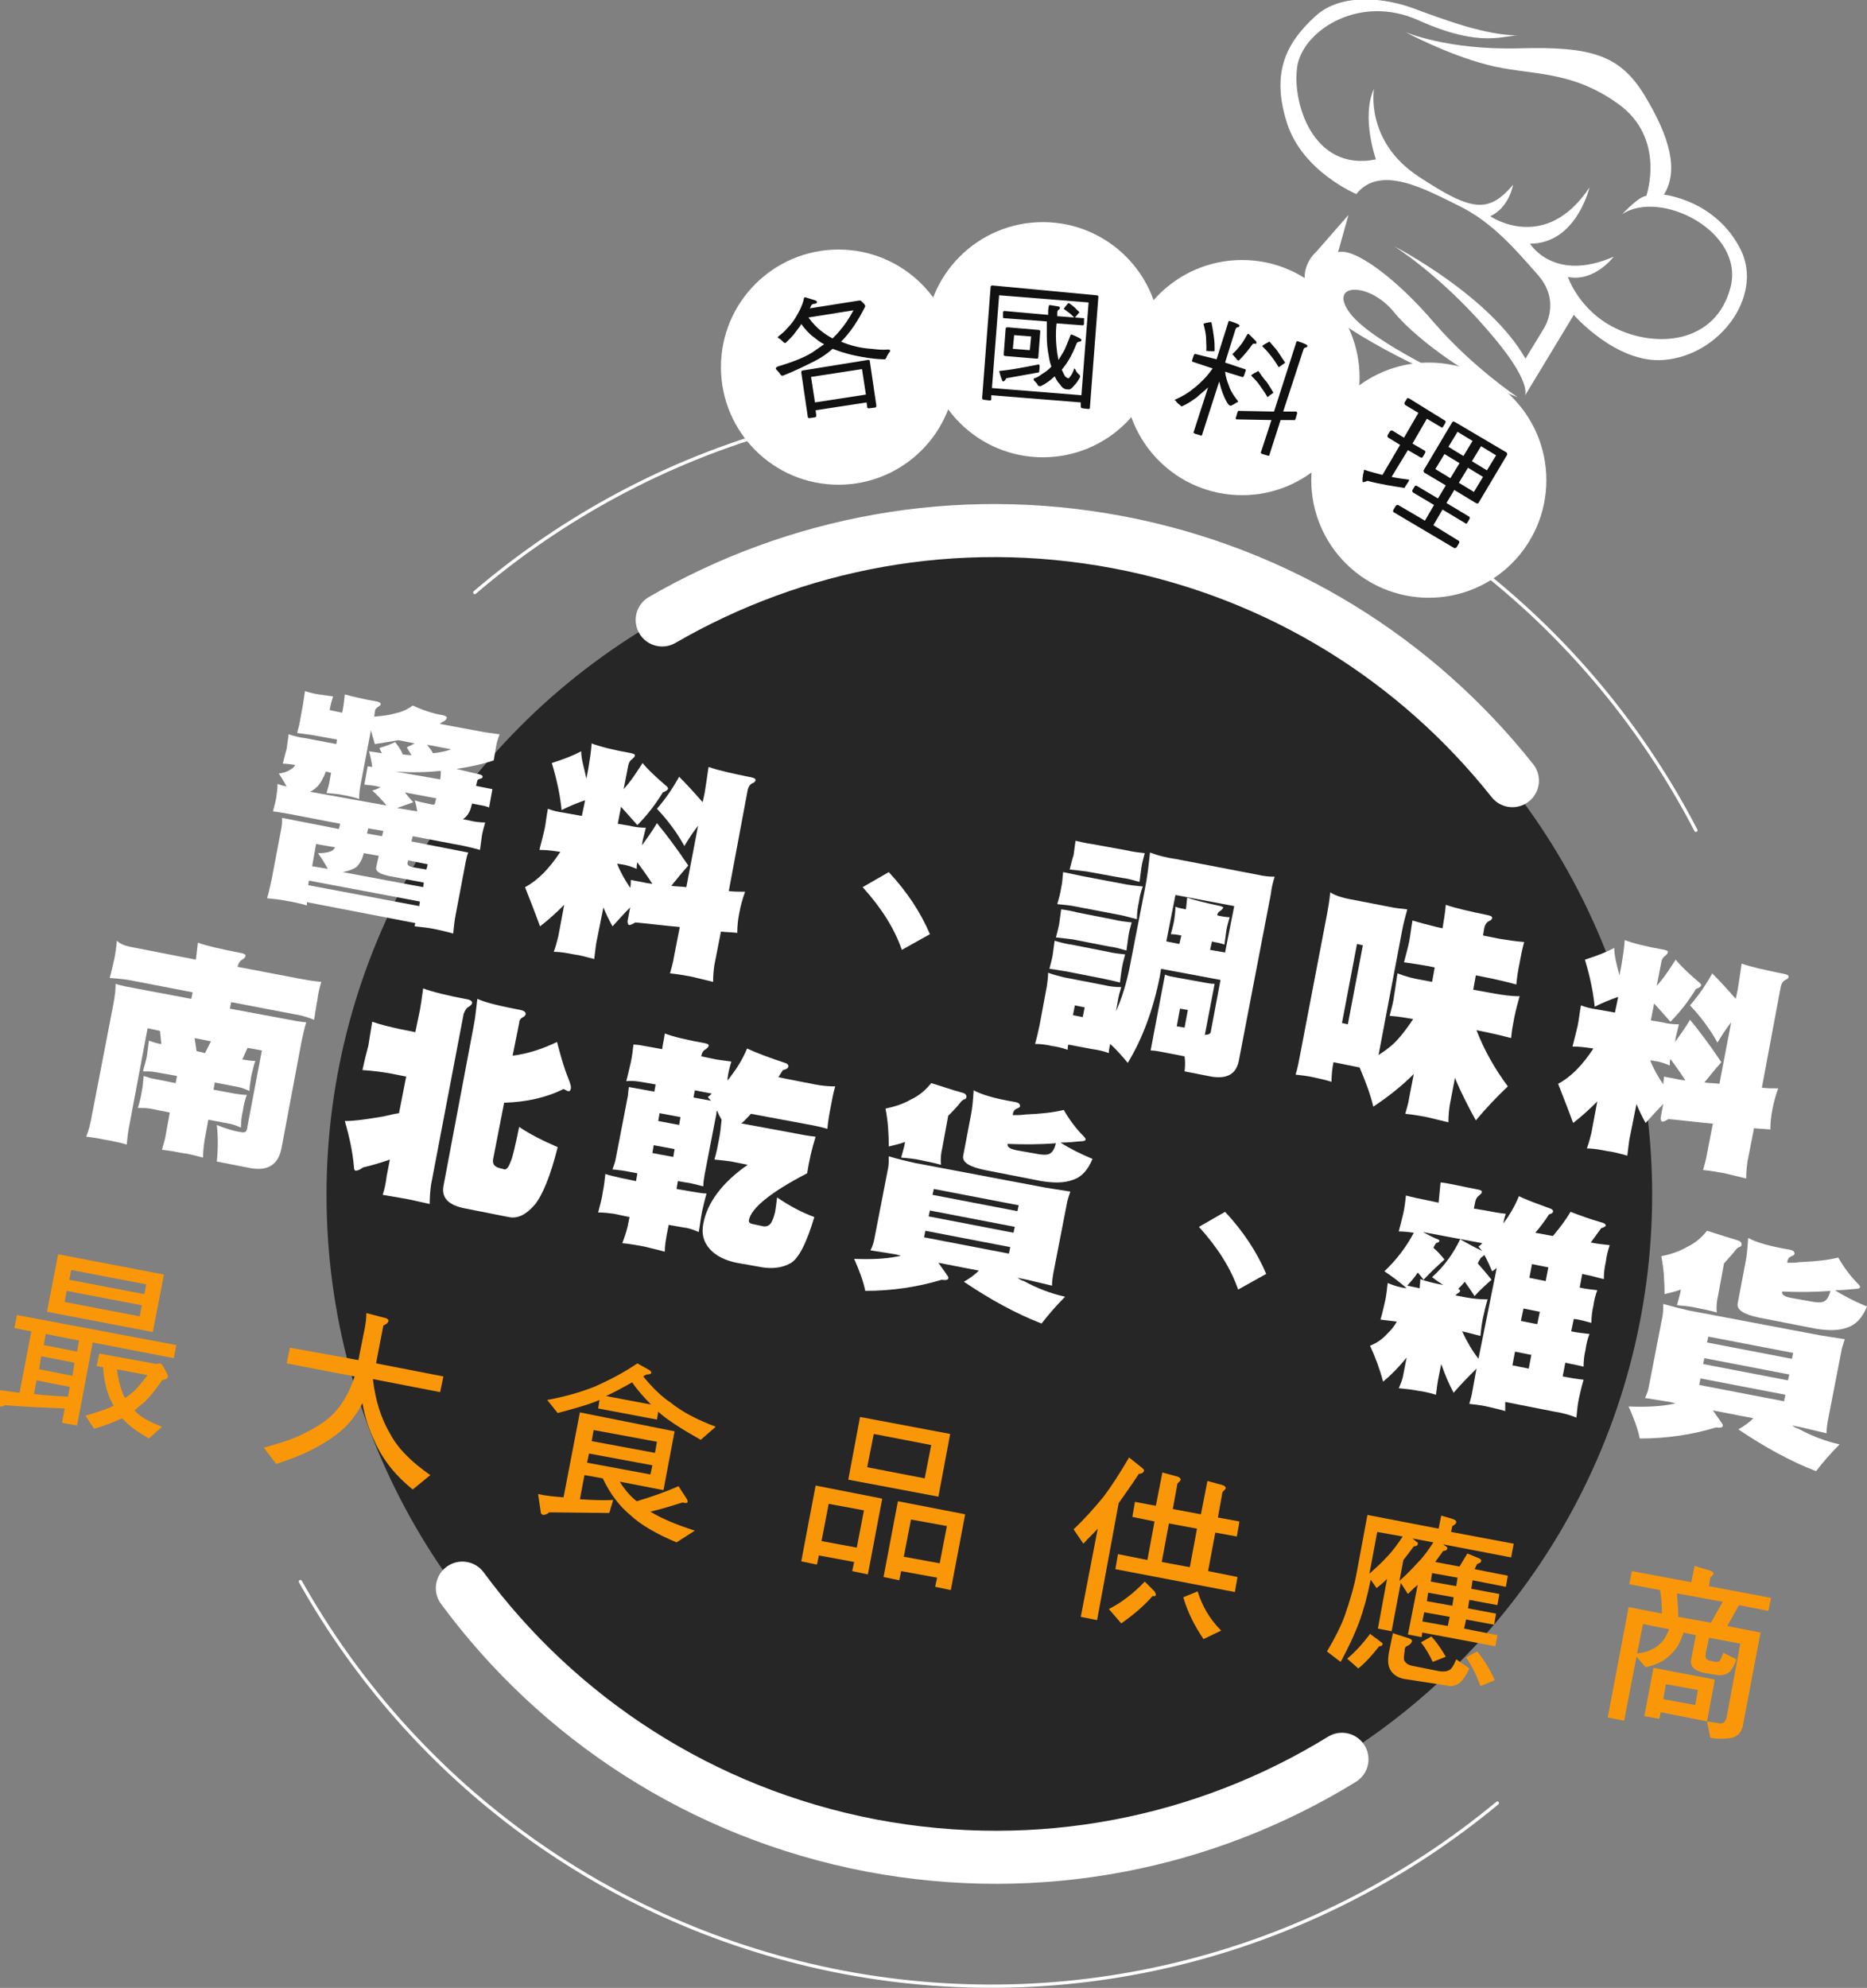 <?xml version="1.0" encoding="utf-8"?>
<!-- Generator: Adobe Illustrator 22.1.0, SVG Export Plug-In . SVG Version: 6.00 Build 0)  -->
<svg version="1.1" id="圖層_1" xmlns="http://www.w3.org/2000/svg" xmlns:xlink="http://www.w3.org/1999/xlink" x="0px" y="0px"
	 viewBox="0 0 285.9 304.3" style="enable-background:new 0 0 285.9 304.3;" xml:space="preserve">
<rect x="0" y="0" width="285.9" height="304.3" fill="#808080" stroke="none"/>
<style type="text/css">
	.st0{opacity:0.7;}
	.st1{fill:none;stroke:#FFFFFF;stroke-width:0.5;stroke-linecap:round;stroke-linejoin:round;stroke-miterlimit:10;}
	.st2{fill:none;stroke:#FFFFFF;stroke-width:8.12;stroke-linecap:round;stroke-miterlimit:10;}
	.st3{fill:#FFFFFF;}
	.st4{fill:#FA9708;}
	.st5{fill:#111111;}
</style>
<g>
	<g class="st0">
		<circle cx="151.5" cy="182.9" r="101.5"/>
	</g>
	<path class="st1" d="M229.3,276c-26.9,22.3-63.2,32.9-100.2,25.9c-36.6-7-66.2-29.7-83.1-59.8"/>
	<path class="st1" d="M72.7,90.7c27.1-23.2,64.1-34.4,101.8-27.2c38.1,7.3,68.6,31.6,85.2,63.6"/>
	<path class="st2" d="M101.4,94.9c20.4-11.8,44.9-16.6,69.8-11.9c24.8,4.7,45.8,18.1,60.4,36.5"/>
	<path class="st2" d="M205.5,269.3c-20.8,12.8-46.2,18.1-72.1,13.2c-26.1-5-48-19.6-62.6-39.4"/>
	<g>
		<path class="st3" d="M20.8,145.1l9.2,1.8c0.1-0.8,0.2-1.7,0.3-2.6c1.4,0.5,3.6,1,6.7,1.6c0.4,0.1,0.6,0.2,0.6,0.4
			s-0.2,0.4-0.5,0.6c-0.4,0.2-0.6,0.6-0.7,1v0.1l9.4,1.8c1.1,0.2,2.2,0.4,3.4,0.5c-0.3,1-0.5,1.9-0.6,2.8c-0.2,0.9-0.3,1.9-0.5,3
			c-1-0.4-2-0.7-3.3-0.9l-9.4-1.8l-0.2,1l8.6,1.6c1,0.2,2.1,0.4,3.1,0.5c-0.3,0.9-0.5,1.9-0.7,2.8l-3.1,16.5c-0.5,2.5-2.1,3.5-4.8,3
			l-5.1-1c0.2-2,0.2-3.8,0-5.6c1.2,0.5,2.4,0.9,3.7,1.1c0.5,0.1,0.8,0,0.9-0.4l2.3-12.1l-2.2-0.4l-0.8,1.8h0.2
			c0.6,0.1,1.1,0.2,1.8,0.2c-0.3,0.8-0.4,1.5-0.6,2.2c-0.1,0.8-0.3,1.6-0.3,2.4c-0.5-0.2-1.1-0.5-1.7-0.6l-3.6-0.7l-0.2,1.1l3.2,0.6
			c0.6,0.1,1.3,0.2,1.9,0.2c-0.3,0.8-0.5,1.6-0.6,2.4c-0.2,0.8-0.3,1.7-0.3,2.6c-0.5-0.2-1.2-0.5-1.8-0.6l-3.2-0.6l-0.6,3.3
			c-0.1,0.7-0.2,1.5-0.2,2.5c-1.2-0.3-2.2-0.6-3.2-0.7c-1-0.2-2.1-0.4-3.1-0.5c0.2-0.8,0.5-1.6,0.6-2.4l0.6-3.3l-3-0.6
			c-0.6-0.1-1.2-0.1-1.9-0.1c0.3-0.9,0.5-1.8,0.6-2.5c0.2-0.8,0.2-1.6,0.3-2.4c0.6,0.2,1.2,0.4,1.9,0.5l3,0.6l0.2-1.1l-3.4-0.6
			c-0.5-0.1-1.1-0.1-1.8-0.1c0.2-0.9,0.5-1.7,0.6-2.4c0.1-0.8,0.2-1.5,0.3-2.3c0.6,0.2,1.2,0.4,1.7,0.5h0.2l-0.2-2l-1.9-0.4
			l-2.8,14.9c-0.2,1-0.3,1.9-0.4,2.9c-1-0.3-2-0.5-3.1-0.7c-1-0.2-2.1-0.4-3.1-0.5c0.4-1,0.6-1.9,0.8-2.9l3.4-17.6
			c0.2-1.1,0.3-2,0.3-2.9c0.9,0.3,2,0.5,3.1,0.7l8.5,1.6l0.2-1l-9.3-1.8c-1-0.2-2.1-0.3-3.4-0.4c0.3-1.1,0.5-2.1,0.7-2.9
			c0.2-0.9,0.3-1.9,0.4-2.8C18.6,144.7,19.7,144.9,20.8,145.1z M31.4,161.2l0.9-1.8l-2.5-0.5l0.3,2L31.4,161.2z"/>
		<path class="st3" d="M71.7,153c0.4,0.1,0.6,0.3,0.6,0.5s-0.2,0.4-0.5,0.6c-0.4,0.2-0.6,0.6-0.8,1.1l-5,26.2
			c-0.1,0.8-0.2,1.7-0.2,2.9c-1.4-0.3-2.6-0.6-3.7-0.8c-1.2-0.2-2.3-0.4-3.5-0.6c0.3-0.9,0.5-1.9,0.6-2.8l0.5-2.6
			c-1.4,0.5-2.8,0.9-4.1,1.2c-0.4,0.3-0.8,0.5-1.1,0.5c-0.2,0-0.3-0.2-0.3-0.6c-0.2-2.3-0.7-4.6-1.4-7c1.6,0,3.5-0.3,5.9-0.7
			c0.9-0.2,1.7-0.4,2.4-0.5l1.1-5.6l-2.5-0.5c-1.2-0.2-2.6-0.4-4.2-0.5c0.3-1.4,0.6-2.6,0.9-3.7c0.2-1.2,0.4-2.4,0.6-3.7
			c1.4,0.5,2.8,0.8,4.1,1.1l2.5,0.5l0.5-2.4c0.3-1.3,0.5-2.8,0.7-4.3C66.1,151.8,68.5,152.4,71.7,153z M77.2,168.8l-1.7,8.7
			c-0.1,0.8,0.3,1.2,1.4,1.4l0.3,0.1c0.3,0.1,0.7-0.3,1-1.2c0.3-0.6,0.7-2.4,1.3-5.3c1.6,1.1,3.6,2.1,5.9,3.1
			c-1.1,4.4-2.3,7.3-3.5,8.8c-1.3,1.5-2.6,2.2-4,1.9l-6.6-1.3c-2.6-0.5-3.7-1.6-3.4-3.4l4.7-24.9c0.2-1,0.3-2.3,0.5-3.8
			c1.3,0.6,3.5,1.1,6.6,1.7c0.5,0.1,0.8,0.3,0.8,0.6c0,0.2-0.2,0.4-0.4,0.5c-0.4,0.2-0.6,0.5-0.6,0.9l-1,5c2.3-0.3,4.5-1,6.8-2.1
			c0.5,1.9,1,3.8,1.7,5.5c0.3,0.8,0.5,1.3,0.4,1.7c-0.1,0.3-0.2,0.4-0.5,0.3l-0.6-0.3C83.7,168,80.6,168.7,77.2,168.8z"/>
		<path class="st3" d="M99.2,160.2l2.2,0.4c0.1-0.8,0.3-1.6,0.4-2.4c1.3,0.5,3.4,1,6.2,1.5c0.4,0.1,0.6,0.2,0.5,0.4
			c0,0.2-0.2,0.3-0.4,0.5c-0.4,0.2-0.6,0.5-0.7,1v0.1l2.4,0.5c0.7,0.1,1.5,0.2,2.2,0.3c-0.3,0.9-0.5,1.8-0.6,2.7v0.2
			c0.1-0.2,0.3-0.3,0.4-0.5c1-1.3,1.9-2.7,2.6-4.4c1.5,0.7,3.4,1.4,5.8,2.2c0.4,0.1,0.6,0.4,0.5,0.6c0,0.2-0.3,0.4-0.8,0.5
			c-0.3,0.4-0.5,0.8-0.7,1.1l5.6,1.1c1,0.2,2.1,0.3,3.1,0.3c-0.3,1-0.5,2.1-0.7,3.2c-0.2,1-0.4,2.1-0.5,3.3c-1-0.3-2-0.5-3.1-0.7
			l-8.6-1.6c-0.5,0.5-1,1.1-1.5,1.5c0.1,0,0.2,0,0.2,0l8.1,1.5c1,0.2,2.1,0.4,3.1,0.5c-0.6,1.9-1,3.7-1.3,5.6
			c-5.6,2.9-8.5,5.3-8.9,7.1c-0.1,0.4,0.1,0.6,0.7,0.7l1.4,0.3c0.4,0.1,0.9,0,1.2-0.4c0.3-0.4,0.5-1,0.7-1.8
			c0.1-0.6,0.2-1.4,0.3-2.2c1.9,1.3,3.8,2.3,5.7,3c-1.2,4-2.4,6.4-3.7,7.1c-1.3,0.7-2.9,0.9-4.8,0.5l-3.4-0.6
			c-1.9-0.4-3.2-1.1-4.1-2.1c-1-1.1-1.3-2.4-1-3.9c0.6-3.2,2.9-6.3,6.8-9l-2.5-0.5c-0.7-0.1-1.5-0.2-2.6-0.3c0.3-1,0.5-2,0.7-3.1
			c0.2-1,0.3-2,0.4-3l0,0c-0.3-0.5-0.5-0.9-0.7-1.4c-0.1,0.2-0.1,0.3-0.1,0.5l-1.8,9.3c-0.1,0.6-0.2,1.2-0.2,1.8
			c-0.9-0.2-1.8-0.5-2.7-0.6l-1.2-0.2l-0.2,1.2l2.3,0.4c0.8,0.1,1.6,0.3,2.3,0.3c-0.3,1-0.5,1.9-0.7,2.8c-0.2,1-0.3,2-0.5,3.1
			c-0.7-0.3-1.4-0.6-2.3-0.7l-2.3-0.4l-0.3,1.5c-0.1,0.7-0.3,1.5-0.3,2.6c-1.2-0.3-2.3-0.6-3.2-0.8c-1.1-0.2-2.2-0.4-3.3-0.5
			c0.3-0.8,0.6-1.7,0.8-2.5l0.3-1.5l-2.4-0.5c-0.7-0.1-1.5-0.2-2.4-0.2c0.3-1.2,0.6-2.2,0.7-3.1c0.2-0.9,0.3-1.9,0.4-2.8
			c0.8,0.3,1.6,0.4,2.3,0.6l2.4,0.5l0.2-1.2l-1.1-0.2c-0.9-0.2-1.8-0.3-2.7-0.4c0.2-0.6,0.4-1.1,0.5-1.7l1.8-9.3
			c0.1-0.5,0.1-1,0.2-1.6l3.9,0.7l0.2-1.1l-2.3-0.4c-0.7-0.1-1.4-0.2-2.2-0.1c0.3-1.1,0.5-2.1,0.7-2.9c0.2-0.9,0.3-1.8,0.4-2.7
			C97.8,159.9,98.5,160.1,99.2,160.2z M103.3,175.9l-3.2-0.6l-0.2,1.2l3.2,0.6L103.3,175.9z M104,172.2l0.2-1.2l-3.2-0.6l-0.2,1.2
			L104,172.2z M108.4,167.9c0.2-0.1,0.4-0.3,0.6-0.5l-2.6-0.5l-0.2,1.1l2.7,0.5C108.7,168.3,108.5,168.1,108.4,167.9z"/>
		<path class="st3" d="M140,178l20.1,3.8c1.2,0.2,2.5,0.4,3.8,0.6c-0.2,0.6-0.4,1.2-0.5,1.7l-2.1,10.8c-0.1,0.6-0.2,1.2-0.2,1.9
			c-1.3-0.3-2.5-0.6-3.8-0.9l-1.5-0.3c0.3,0.2,0.6,0.4,1,0.5c2,1.1,4.1,1.9,6.3,2.4c-1.4,1.4-2.6,2.8-3.6,4.1
			c-3.9-1.5-7.9-3.7-11.9-6.4c0.9-0.5,1.7-1.1,2.3-1.7l-6.2-1.2c0.4,0.6,0.8,1.1,1.2,1.7c0.2,0.3,0.4,0.5,0.3,0.7
			c0,0.2-0.4,0.3-1,0.2c-3.6,1.1-7.6,1.7-11.7,1.7c-0.3-1.5-0.9-3.1-1.7-4.9c2.7,0.1,4.9,0,6.8-0.4c0.1,0,0.2,0,0.3-0.1l-0.8-0.2
			c-1.3-0.2-2.6-0.4-3.8-0.6c0.3-0.6,0.5-1.2,0.6-1.8l2.1-10.8c0.1-0.5,0.1-1.2,0.1-1.8C137.4,177.4,138.7,177.7,140,178z
			 M147.5,167.3c0.3,0.1,0.5,0.3,0.5,0.6c0,0.2-0.2,0.4-0.4,0.4c-0.2,0.1-0.3,0.2-0.4,0.3c-0.6,0.8-1.3,1.5-2,2.2l-0.9,4.9
			c-0.2,0.8-0.3,1.7-0.2,2.6c-1.1-0.3-2.1-0.5-3.1-0.7c-0.8-0.2-1.8-0.3-3-0.4c0.2-0.8,0.5-1.7,0.6-2.4c-0.8,0.3-1.7,0.5-2.5,0.7
			c0-1.8-0.1-3.8-0.5-5.8c1.4-0.3,2.7-0.7,3.9-1.4c1.3-0.6,2.3-1.5,3.1-2.5C144,166.2,145.6,166.8,147.5,167.3z M154.7,190.9
			l-13-2.5l-0.2,1l13,2.5L154.7,190.9z M155.2,188.7l0.2-0.9l-13-2.5l-0.2,0.9L155.2,188.7z M155.8,185.4l0.2-0.9l-13-2.5l-0.2,0.9
			L155.8,185.4z M155.5,168.7c0.5,0.1,0.7,0.3,0.7,0.6c0,0.2-0.2,0.3-0.5,0.4c-0.4,0.2-0.5,0.4-0.6,0.8v0.2c0.6,0,1.3,0,1.9-0.1
			c2.4-0.1,4.3-0.3,5.9-0.7c0.8,1.4,1.8,2.8,3.1,4.1c0.2,0.2,0.3,0.4,0.2,0.5c0,0.1-0.3,0.2-0.7,0.2c-1,0.1-2.1,0.2-3.1,0.2
			c1.4,0.9,3,1.7,4.9,2.5c-0.7,1.7-1.7,2.8-3,3.2c-1.3,0.5-2.9,0.5-4.8,0.2l-8.7-1.7c-2.4-0.5-3.5-1.2-3.3-2.2l1.2-6.3
			c0.2-1,0.3-2.2,0.4-3.7C150.4,167.6,152.5,168.2,155.5,168.7z M154.3,175.1c-0.1,0.5,0.4,0.8,1.5,1l3.4,0.6
			c0.8,0.1,1.3,0.1,1.7-0.2c0.3-0.2,0.6-0.7,0.8-1.5C159.2,175.2,156.7,175.2,154.3,175.1z"/>
		<path class="st3" d="M189.6,197.4c-1.1-3.2-3.1-6.4-6-9.6l4-2.3c2.8,3,4.9,6.2,6.3,9.5L189.6,197.4z"/>
		<path class="st3" d="M226.4,182.1c0.4,0.1,0.6,0.2,0.5,0.4c0,0.2-0.2,0.3-0.4,0.5c-0.3,0.2-0.5,0.5-0.6,1l-0.2,1l1.8,0.3
			c1,0.2,2.1,0.4,3.1,0.5c-0.2,0.5-0.3,1-0.4,1.5c0.9-1.2,1.8-2.7,2.4-4.2c1.2,0.6,2.9,1.2,4.8,1.9c0.3,0.1,0.5,0.3,0.4,0.5
			c0,0.2-0.3,0.3-0.6,0.4c-0.7,1.1-1.4,2-2.1,2.8l2.7,0.5c1.1-1.3,2-2.5,2.7-3.7c1.3,0.5,2.9,1.1,5,1.7c0.3,0.1,0.4,0.3,0.4,0.4
			c0,0.1-0.3,0.3-0.7,0.4l-1.6,2.2c1,0.2,1.9,0.3,2.9,0.4c-0.3,0.9-0.5,1.7-0.6,2.6c-0.2,0.8-0.3,1.7-0.3,2.6
			c-0.9-0.2-1.8-0.5-2.9-0.7l-0.4-0.1l-0.4,2.1c0.9,0.2,1.8,0.3,2.7,0.4c-0.3,0.8-0.5,1.6-0.6,2.4c-0.2,0.8-0.3,1.7-0.3,2.6
			c-0.8-0.2-1.7-0.5-2.7-0.6l-0.4,1.9c1,0.2,1.9,0.3,2.8,0.4c-0.3,0.8-0.5,1.6-0.6,2.4c-0.2,0.8-0.3,1.7-0.3,2.6
			c-0.8-0.2-1.8-0.4-2.8-0.6l-0.4,2.1c1.1,0.2,2.1,0.4,3.2,0.5c-0.3,1-0.5,1.9-0.7,2.8c-0.2,0.9-0.3,1.9-0.4,3c-1-0.4-2-0.7-3.3-0.9
			l-7.6-1.5c0,0.4,0,0.9,0,1.4c-1-0.3-2-0.5-2.8-0.7c-0.9-0.2-1.8-0.3-2.7-0.4c0.2-0.7,0.4-1.4,0.5-2.1l0.6-3.3
			c-1.2,1.2-2.4,2.4-3.5,3.7c-0.7-1.3-1.3-2.7-1.9-4.4l-0.5,2.5c-0.1,0.6-0.2,1.3-0.3,2.2c-1-0.3-1.9-0.5-2.7-0.6
			c-1-0.2-2-0.3-3-0.4c0.3-0.7,0.6-1.4,0.7-2.1l0.5-2.6c-1.2,1.5-2.4,2.7-3.6,3.7c-0.5-1.9-1.2-3.8-2-5.5c1-0.4,1.9-1,2.7-1.9
			c0.4-0.4,0.9-0.9,1.4-1.8c-0.8-0.1-1.6-0.2-2.5-0.3c0.3-1,0.5-2,0.7-2.8c0.2-0.9,0.3-1.9,0.4-2.8c1,0.4,1.9,0.7,2.9,0.8
			c-1-0.9-2.2-1.8-3.4-2.6c1.9-1.8,3.4-3.8,4.5-5.9c-0.7-0.1-1.5-0.2-2.3-0.2c0.3-1.1,0.5-2,0.7-2.8c0.2-0.9,0.3-1.8,0.4-2.7
			c1.1,0.3,2.1,0.5,3.1,0.7l1.9,0.4c0.1-1,0.2-2,0.3-3.1C221.8,181.1,223.7,181.6,226.4,182.1z M226.4,190.8
			c0.2-0.1,0.4-0.3,0.6-0.5l-9.1-1.7c0.6,0.3,1.3,0.7,2,1c0.4,0.1,0.6,0.3,0.5,0.4c0,0.1-0.2,0.2-0.5,0.3c-0.2,0.3-0.3,0.5-0.4,0.7
			c0.6,0.5,1.2,1.2,1.7,1.8c-1.1,1-2.2,2-3.2,3.1c-0.3-0.4-0.6-0.8-0.9-1.1c-0.5,0.8-1.1,1.4-1.6,2l1.9,0.4c0-0.4,0.1-0.9,0.1-1.4
			c0.8,0.3,1.9,0.6,3.5,0.9c-0.6-0.4-1.2-0.8-1.7-1.2c1.9-1.7,3.3-3.7,4.3-5.8c0.9,0.5,1.9,1.1,3.2,1.7c0.1,0,0.1,0.1,0.2,0.1
			C226.8,191.3,226.6,191.1,226.4,190.8z M229.2,194.1c-0.3,0.2-0.5,0.4-0.7,0.5c-0.4-0.9-0.8-1.8-1.2-2.5c-0.1,0.1-0.3,0.3-0.5,0.4
			c-0.2,0.3-0.4,0.6-0.5,0.9c0.7,0.8,1.4,1.6,2.1,2.5c-0.9,0.8-1.8,1.6-2.6,2.5c-0.5-0.8-1-1.5-1.5-2.2c-0.3,0.4-0.7,0.8-1,1.1
			c0.2,0.1,0.3,0.2,0.3,0.3s-0.2,0.3-0.4,0.4c-0.2,0.1-0.2,0.2-0.3,0.3l1.6,0.3c1.1,0.2,2.1,0.3,3.3,0.3c-0.3,1-0.5,1.9-0.7,2.8
			c-0.2,0.9-0.3,1.8-0.4,2.8c-0.8-0.2-1.8-0.5-2.8-0.7c0.7,1.5,1.5,2.9,2.5,4.2L229.2,194.1z M234.1,209.5l0.4-2.1l-2.5-0.5
			l-0.4,2.1L234.1,209.5z M235.8,200.8l-2.5-0.5l-0.4,1.9l2.5,0.5L235.8,200.8z M237.1,194l-2.5-0.5l-0.4,2.1l2.5,0.5L237.1,194z"/>
		<path class="st3" d="M258.6,200.6l20.1,3.8c1.2,0.2,2.5,0.4,3.8,0.6c-0.2,0.6-0.4,1.2-0.5,1.7l-2.1,10.8c-0.1,0.6-0.2,1.2-0.2,1.9
			c-1.3-0.3-2.5-0.6-3.8-0.9l-1.5-0.3c0.3,0.2,0.6,0.4,1,0.5c2,1.1,4.1,1.9,6.3,2.4c-1.4,1.4-2.6,2.8-3.6,4.1
			c-3.9-1.5-7.9-3.7-11.9-6.4c0.9-0.5,1.7-1.1,2.3-1.7l-6.2-1.2c0.4,0.6,0.8,1.1,1.2,1.7c0.2,0.3,0.4,0.5,0.3,0.7
			c0,0.2-0.4,0.3-1,0.2c-3.6,1.1-7.5,1.7-11.7,1.7c-0.3-1.5-0.9-3.1-1.7-4.9c2.7,0.1,4.9,0,6.8-0.4c0.1,0,0.2,0,0.3-0.1l-0.8-0.2
			c-1.3-0.2-2.6-0.4-3.8-0.6c0.3-0.6,0.5-1.2,0.6-1.8l2.1-10.8c0.1-0.6,0.1-1.2,0.1-1.8C256.1,200,257.3,200.3,258.6,200.6z
			 M266.2,189.9c0.3,0.1,0.5,0.3,0.5,0.6c0,0.2-0.2,0.4-0.4,0.4c-0.2,0.1-0.3,0.2-0.4,0.3c-0.6,0.8-1.3,1.5-1.9,2.2l-0.9,4.9
			c-0.2,0.8-0.3,1.7-0.2,2.6c-1.1-0.3-2.1-0.5-3.1-0.7c-0.8-0.2-1.8-0.3-3-0.4c0.2-0.8,0.5-1.7,0.6-2.4c-0.8,0.3-1.7,0.5-2.5,0.7
			c0-1.8-0.1-3.8-0.5-5.8c1.4-0.3,2.7-0.7,3.9-1.4c1.3-0.6,2.3-1.5,3.1-2.5C262.6,188.8,264.3,189.3,266.2,189.9z M273.4,213.5
			l-13-2.5l-0.2,1l13,2.5L273.4,213.5z M273.8,211.3l0.2-0.9l-13-2.5l-0.2,0.9L273.8,211.3z M274.4,208l0.2-0.9l-13-2.5l-0.2,0.9
			L274.4,208z M274.1,191.3c0.5,0.1,0.7,0.3,0.7,0.6c0,0.2-0.2,0.3-0.5,0.4c-0.4,0.2-0.5,0.4-0.6,0.8v0.2c0.6,0,1.3,0,1.9-0.1
			c2.4-0.1,4.3-0.3,5.9-0.7c0.8,1.4,1.8,2.8,3.1,4.1c0.2,0.2,0.3,0.4,0.2,0.5c0,0.1-0.3,0.2-0.7,0.2c-1,0.1-2.1,0.2-3.1,0.2
			c1.4,0.9,3,1.7,4.9,2.5c-0.7,1.7-1.7,2.8-3,3.2c-1.3,0.5-2.9,0.5-4.8,0.2l-8.7-1.7c-2.4-0.5-3.5-1.2-3.3-2.2l1.2-6.3
			c0.2-1,0.3-2.2,0.4-3.7C269,190.2,271.1,190.8,274.1,191.3z M272.9,197.7c-0.1,0.5,0.4,0.8,1.5,1l3.4,0.6c0.8,0.1,1.3,0.1,1.7-0.2
			c0.3-0.2,0.6-0.7,0.8-1.5C277.8,197.8,275.4,197.8,272.9,197.7z"/>
	</g>
	<g>
		<path class="st4" d="M27,205.9l-0.4,2l-12.4-2.4l-2.4,12.7l-2.3-0.4l0.4-2.2c-2.2-0.1-5.3-0.2-9.2-0.5c-0.2,0.2-0.4,0.2-0.6,0.2
			s-0.2-0.2-0.2-0.4l0.1-2.1c1,0.1,2,0.3,3,0.4l1.8-9.4l-2.6-0.5l0.4-2L27,205.9z M10.7,212.3l-5.1-1l-0.4,2.1
			c1.7,0.2,3.5,0.3,5.2,0.4L10.7,212.3z M11.4,208.6l-5.1-1l-0.3,2l5.1,1L11.4,208.6z M12.1,205.2l-5.1-1l-0.3,1.7l5.1,1L12.1,205.2
			z M25.1,195.1l-1.7,8.8l-16.2-3.1l1.7-8.8L25.1,195.1z M21.7,199.8l-11.5-2.2l-0.3,1.7l11.5,2.2L21.7,199.8z M22.1,198.1l0.3-1.5
			l-11.5-2.2l-0.3,1.5L22.1,198.1z M24,208.8c0.2-0.1,0.5-0.1,0.6-0.1l0.3,0.3l0.7,1.3c0.1,0.2,0.1,0.4,0.1,0.5
			c0,0.2-0.3,0.3-0.9,0.5c-1.3,1.9-2.4,3.2-3.4,3.9c-0.3,0.3-0.6,0.5-0.8,0.7c0.1,0.1,0.2,0.2,0.2,0.2c0.7,0.8,2,1.5,4,2.3l-2,1.8
			c-1.7-1-3-1.9-3.9-2.9c-0.1-0.1-0.1-0.1-0.2-0.2c-1.1,0.5-2.5,1.1-4.3,1.6l-1.3-2c1.8-0.5,3.2-1,4.3-1.5c-0.2-0.4-0.4-0.8-0.6-1.2
			c-0.5-1.2-0.9-2.8-1-4.7l-1-0.2l0.4-1.9L24,208.8z M18.8,213.3c0.1,0.3,0.2,0.5,0.4,0.7c0.5-0.4,1.1-0.8,1.6-1.3
			c0.5-0.6,1.1-1.3,1.8-2.2l-4.7-0.9C18.1,211.1,18.4,212.3,18.8,213.3z"/>
		<path class="st4" d="M54.9,208.2c0-0.2,0.1-0.4,0.1-0.6l0.9-4.5c0.1-0.6,0.2-1.3,0.2-2.1l2.7,0.7c0.5,0.1,0.7,0.3,0.7,0.5
			c-0.1,0.3-0.3,0.5-0.8,0.7l-1,5.2c0,0.2-0.1,0.4-0.1,0.6l10.3,2l-0.5,2.4l-10.3-2c0.4,3.4,1.3,6.1,2.6,8.3
			c1.2,2.3,3.3,4.4,6.2,6.4l-2.7,2.2c-2.5-2-4.5-4.4-5.8-7.3c-0.8-1.7-1.5-3.6-1.9-5.9c-0.4,0.7-0.7,1.3-1.1,1.8
			c-1.2,1.8-3.1,3.4-5.7,4.8c-1.9,1.1-4,1.9-6.4,2.7l-1.9-2.5c2.5-0.7,4.5-1.3,6-2.1c2.3-1.1,4.1-2.3,5.2-3.7
			c1.2-1.4,2.1-3.2,2.7-5.1l-10.4-2l0.5-2.4L54.9,208.2z"/>
		<path class="st4" d="M103.3,219.1l-1.7,9l-6.7-1.3c0.8,1.3,1.7,2.3,2.6,3c2.4-0.7,4.6-1.5,6.4-2.3l1.3,2c0.1,0.2,0.1,0.3,0.1,0.4
			c0,0.2-0.3,0.2-0.8,0.1c-1.6,0.5-3.2,1-4.9,1.4c1.8,1.1,4,2,6.8,2.9l-2.8,1.8c-3.1-1.3-5.5-2.7-7.1-4.2c-1.7-1.4-3.1-3.3-4.2-5.6
			l-2.8-0.5l-0.7,3.7c1.7,0.1,3.4,0.2,5.1,0.1l-0.6,2l-9.2-0.1c-0.3,0.3-0.7,0.4-0.9,0.4c-0.3-0.1-0.4-0.2-0.4-0.5l-0.4-2.7
			c1.3,0.3,2.6,0.4,3.9,0.5l2.5-13L103.3,219.1z M99.4,209.7c0.3,0.2,0.4,0.4,0.3,0.5c0,0.1-0.3,0.2-0.7,0.2
			c-0.2,0.1-0.4,0.2-0.5,0.3c1.4,1.7,2.8,3.1,4.2,4c1.7,1.4,4,2.6,6.9,3.7l-2.3,2c-3-1.7-5.2-3.1-6.5-4.3l-0.2,1.2l-9-1.7l0.2-1.3
			c-1.6,0.7-3.8,1.3-6.4,2l-1.6-2c2.7-0.5,5.2-1.2,7.4-2.1c2-0.9,4.2-2,6.4-3.5L99.4,209.7z M99.6,225.7l0.3-1.4l-9.7-1.8l-0.3,1.4
			L99.6,225.7z M100.3,222.4l0.3-1.7l-9.7-1.8l-0.3,1.7L100.3,222.4z M99.7,215c-1-1-2-2.1-2.9-3.4c-1.4,0.8-2.7,1.5-4,2.1l0,0
			L99.7,215z"/>
		<path class="st4" d="M135.1,229.4l-2.2,11.6l-2.4-0.5l0.3-1.4l-5.4-1l-0.3,1.4l-2.4-0.5l2.2-11.6L135.1,229.4z M131.2,236.9
			l1.1-5.7l-5.4-1l-1.1,5.7L131.2,236.9z M145.5,219.5l-1.8,9.6l-13.8-2.6l1.8-9.6L145.5,219.5z M142.6,221.2l-8.8-1.7l-1,5.1
			l8.8,1.7L142.6,221.2z M147.8,231.8l-2.2,11.6l-2.4-0.5l0.3-1.4l-5.5-1l-0.3,1.4l-2.4-0.5l2.2-11.6L147.8,231.8z M143.9,239.3
			l1.1-5.7l-5.5-1l-1.1,5.7L143.9,239.3z"/>
		<path class="st4" d="M174.9,224.7c0.2,0.2,0.3,0.3,0.3,0.4c-0.1,0.3-0.3,0.5-0.8,0.5c-1.1,1.7-2.2,3.2-3.1,4.5L168,248l-2.5-0.5
			l2.6-13.5c-0.7,0.8-1.5,1.5-2.2,2.3l-1.5-2.2c1.7-1.6,3.2-3.3,4.6-5c1.2-1.6,2.5-3.6,3.9-6L174.9,224.7z M176.8,243.6
			c0.1,0.2,0.2,0.4,0.2,0.5c0,0.2-0.2,0.3-0.5,0.2c-1.2,1.4-2.8,2.8-4.8,4.2l-1.9-2.2c1.8-0.9,3.7-2.3,5.5-4.2L176.8,243.6z
			 M177,230.5l1-5.1l2.2,0.6c0.4,0.1,0.6,0.3,0.6,0.5c0,0.1-0.2,0.3-0.5,0.6l-0.7,3.9l4.3,0.8l1-5.1l2.2,0.6
			c0.4,0.1,0.6,0.3,0.6,0.5c0,0.1-0.2,0.3-0.5,0.6l-0.7,3.9l3.3,0.6l-0.4,2.3l-3.3-0.6l-1.1,5.9l4.5,0.9l-0.4,2.3l-18.3-3.5l0.4-2.3
			l4.5,0.9l1.1-5.9l-3.4-0.7l0.4-2.3L177,230.5z M183.3,234l-4.3-0.8l-1.1,5.9l4.3,0.8L183.3,234z M187,249.6l-2.7,1.3
			c-1.3-1.9-2.4-4-3.1-6.4l2.2-0.9C184.1,245.9,185.3,247.9,187,249.6z"/>
		<path class="st4" d="M222.4,232.5c0.4,0.1,0.6,0.3,0.6,0.5s-0.2,0.4-0.6,0.6l-0.2,0.9l9.6,1.8l-0.4,2.1l-10.4-2l0.4,0.3
			c0.2,0.1,0.3,0.3,0.2,0.4c0,0.2-0.3,0.3-0.6,0.3c-0.4,0.6-0.9,1.2-1.2,1.7l3.7,0.7l1.2-2l1.7,0.7c0.3,0.1,0.5,0.3,0.4,0.5
			c0,0.2-0.3,0.3-0.6,0.4l-0.4,0.8l5.1,1l-0.3,1.7l-5.1-1l-0.2,1.3l4.3,0.8l-0.3,1.7l-4.3-0.8l-0.2,1.3l4.3,0.8l-0.3,1.7l-4.3-0.8
			l-0.3,1.4l5.1,1L229,252l-11.2-2.1l-0.1,0.7l-2.1-0.4l1.5-7.6c-0.5,0.4-1,0.9-1.5,1.4l-1.1-1.7l-1.4,7.4l-2.1-0.4l1.4-7.6
			c-0.5,0.5-1.1,1-1.6,1.4l-0.9-1.3c-0.5,2.5-1.1,4.7-1.8,6.6c-0.6,1.6-1.5,3.6-2.8,6l-2.1-1.6c1.2-2,2.1-3.8,2.7-5.4
			c0.8-2.3,1.5-4.6,1.9-6.9l1.6-8.6l10.9,2.1l0.4-2L222.4,232.5z M211.4,251.3c0.3,0.2,0.4,0.3,0.3,0.4c0,0.2-0.2,0.3-0.5,0.3
			c-1.1,1.4-2.1,2.5-3.2,3.4l-1.7-1.5c1.2-1,2.4-2.3,3.5-3.8L211.4,251.3z M212.4,238.3c0.8-0.8,1.6-1.9,2.4-3.1l-3.9-0.7l-1.2,6.4
			C210.7,240,211.6,239.2,212.4,238.3z M215.8,250.8c0.3,0.1,0.5,0.3,0.4,0.5s-0.2,0.4-0.6,0.6c-0.3,0.1-0.5,0.3-0.5,0.7v0.1
			c-0.1,0.7-0.2,1.3,0,1.6s0.6,0.6,1.2,0.7l4,0.8c0.6,0.1,1.1,0.1,1.5-0.1c0.4-0.1,0.8-0.7,1.2-1.7l2,1.4c-0.6,1.3-1.2,2.1-1.8,2.4
			c-0.5,0.3-1.1,0.4-1.7,0.2l-6.5-1c-1-0.2-1.7-0.7-2.1-1.4c-0.4-0.7-0.4-1.6-0.2-2.7l0.6-2.9L215.8,250.8z M217.2,239.1
			c0.8-0.8,1.5-1.8,2.3-3l-3.2-0.6l0.6,0.5c0.2,0.1,0.3,0.2,0.2,0.4c0,0.2-0.3,0.3-0.6,0.3c-0.6,0.8-1.1,1.5-1.6,2.1l-0.6,3.2
			C215.3,241.1,216.3,240.1,217.2,239.1z M221.4,253.6l-2,0.8c-0.5-1.1-1.1-2.1-1.8-3l1.6-0.9C220,251.4,220.7,252.4,221.4,253.6z
			 M222,247.5l-3.9-0.7l-0.3,1.4l3.9,0.7L222,247.5z M222.6,244.5l-3.9-0.7l-0.2,1.3l3.9,0.7L222.6,244.5z M223.2,241.5l-3.9-0.7
			l-0.2,1.3l3.9,0.7L223.2,241.5z M228.9,257.2l-2.2,0.9c-0.6-1.7-1.3-3.1-2.2-4.4l1.7-0.9C227.2,254,228.1,255.4,228.9,257.2z"/>
		<path class="st4" d="M261.8,240.4c0.4,0.1,0.6,0.3,0.6,0.5c0,0.1-0.2,0.3-0.5,0.6l-0.2,1.3l9.5,1.8l-0.4,2l-4.5-0.9l-1.8,3.2
			l5.1,1l-2.7,14.2c-0.2,1.2-1,1.9-2.2,2c-1,0.1-1.9,0.1-2.8-0.1l-0.5-2.5l-7.1-1.4l-0.2,1l-2.3-0.4l1.4-7.4l9.4,1.8l-1.2,6.4
			l1.9,0.3c0.6,0.1,0.9-0.2,1.1-0.9l2.1-11.3l-4.8-0.9l-0.5,2.4c-0.1,0.7,0.1,1,0.6,1.1l0.9,0.2c0.2,0,0.4,0,0.6-0.1
			c0.1-0.1,0.3-0.5,0.6-1.3l2,1c-0.4,1.2-0.9,1.9-1.3,2.1c-0.5,0.3-1,0.4-1.7,0.3l-1.8-0.3c-1.6-0.3-2.4-1-2.1-2.2l0.7-3.6l-1.9-0.4
			c-0.3,1-0.7,1.8-1.1,2.4c-0.6,0.8-1.3,1.4-2,1.9c-0.7,0.4-1.6,0.8-2.7,1l-1.4-1.6l-1.9,9.8l-2.5-0.5l3.2-16.9l5.1,1
			c0-1.3-0.1-2.5-0.3-3.6l-4.7-0.9l0.4-2l9.1,1.7l0.5-2.5L261.8,240.4z M252.9,252.5c0.7-0.3,1.3-0.8,1.8-1.4c0.3-0.4,0.6-1,0.9-1.7
			l-4-0.8l-0.9,4.5C251.6,253,252.4,252.8,252.9,252.5z M259.6,261l0.4-2.3l-4.9-0.9l-0.4,2.3L259.6,261z M262,248.4l1.8-3.2l-7-1.3
			c0.1,1.3,0.2,2.5,0.2,3.6L262,248.4z"/>
	</g>
	<g>
		<path class="st3" d="M57.8,107.4c0.3,0.1,0.5,0.2,0.5,0.4c0,0.1-0.2,0.3-0.4,0.4c-0.3,0.2-0.5,0.4-0.5,0.8l-0.1,0.7
			c1.2-0.1,2.2-0.2,3.2-0.5c1-0.2,1.9-0.6,2.7-1.2c1.3,0.6,2.9,1.2,4.7,1.5c0.4,0.1,0.6,0.3,0.5,0.4c0,0.2-0.3,0.5-0.8,0.7
			c-0.1,0.1-0.2,0.2-0.3,0.2l7,1.3c0.7,0.1,1.5,0.2,2.2,0.3c-0.2,0.6-0.4,1.1-0.5,1.7l-0.4,2.3c-1.8,0.6-3.7,1-5.7,1.3
			c0.9,0.2,2,0.5,3.4,0.8c0.4,0.1,0.6,0.2,0.6,0.4c0,0.2-0.2,0.3-0.4,0.3c-0.3,0.1-0.4,0.2-0.4,0.3l-0.2,0.8l2.5,0.5l-0.5,2.8
			c-0.5-0.2-1-0.3-1.6-0.4l-1-0.2l-0.1,0.3c-0.2,1-0.7,1.7-1.3,2.1l1,0.2c0.8,0.2,1.6,0.3,2.4,0.3c-0.2,0.7-0.4,1.4-0.5,2
			c-0.1,0.7-0.2,1.4-0.3,2.2c-0.7-0.2-1.5-0.4-2.4-0.6l-7.9-1.5l-0.2,0.8l8.7,1.7c-0.2,0.5-0.3,1-0.4,1.5l-1.5,7.9
			c-0.2,1-0.3,2-0.4,3c-1-0.3-2-0.5-2.9-0.7c-1-0.2-2-0.3-3-0.4c0-0.2,0.1-0.4,0.1-0.5L47,138.1c0,0.2,0,0.4,0,0.5
			c-1-0.3-2-0.5-3.1-0.7c-1-0.2-2-0.3-3-0.4c0.3-1,0.5-2,0.7-2.9l1.5-7.9c0.1-0.5,0.1-1.1,0.1-1.5l8.7,1.7l0.2-0.8l-7.8-1.5
			c-0.7-0.1-1.6-0.3-2.5-0.4c0.2-0.8,0.4-1.5,0.5-2.1c0.1-0.7,0.2-1.4,0.2-2.1c0.5,0.2,1,0.3,1.4,0.4c-0.4-0.7-0.8-1.4-1.2-2
			c0.9-0.1,1.6-0.4,2.2-0.9c0.1-0.1,0.2-0.2,0.3-0.4c-0.6-0.1-1.3-0.2-1.9-0.2c0.2-0.8,0.4-1.6,0.6-2.3c0.1-0.7,0.2-1.4,0.3-2.2
			c0.9,0.3,1.7,0.5,2.6,0.6l4.7,0.9l0.1-0.7l-3.9-0.7c-0.7-0.1-1.5-0.2-2.2-0.3c0.2-0.7,0.4-1.5,0.5-2.2l0.4-2.2
			c0.1-0.7,0.2-1.3,0.3-2c0.7,0.2,1.4,0.4,2.1,0.5c0.7,0.1,1.4,0.2,2.2,0.3c-0.2,0.7-0.4,1.3-0.5,2v0.1l1.9,0.4
			c0.2-0.9,0.3-1.8,0.4-2.8C53.9,106.6,55.5,107,57.8,107.4z M64.2,138.7l0.1-0.7l-17-3.2l-0.1,0.7L64.2,138.7z M59.2,123.3
			c-0.6-0.7-1.3-1.5-2.2-2.3c0.5-0.1,0.9-0.3,1.3-0.5l-0.9-0.2c-0.5-0.1-1-0.1-1.6-0.2l0.5-2.8l0.7,0.1c-0.1-0.9-0.3-1.7-0.5-2.4
			c0.7,0.1,1.3,0.2,2,0.3c-0.2-0.3-0.3-0.6-0.4-0.8c1-0.3,1.8-0.6,2.4-0.9c0.5,0.6,0.9,1.2,1.2,1.9c0.4,0,0.8,0.1,1.3,0.1
			c-0.2-0.4-0.5-0.8-0.7-1.2c0.4-0.2,0.8-0.4,1.2-0.6l-2.5-0.5c-1.1,0.2-2.3,0.4-3.6,0.6c-0.2-0.7-0.4-1.4-0.6-2.1l-1.6,8.4
			c-0.1,0.6-0.2,1.2-0.2,2.1c-1-0.3-1.8-0.5-2.5-0.6c-0.8-0.2-1.6-0.2-2.5-0.3c0.2-0.7,0.4-1.3,0.5-2l0.2-1.1l-0.8-0.2
			c-0.4,1.1-0.9,1.9-1.3,2.3c-0.3,0.3-0.7,0.6-1.1,0.8L59.2,123.3z M50.2,133c-0.5-0.9-1-1.7-1.5-2.4c0.9,0,1.5-0.1,2-0.3
			c0.2-0.1,0.5-0.3,0.6-0.6l-2.9-0.5l-0.6,3.4L50.2,133z M64.8,135.8l0.1-0.7l-5.3-1c-1.4-0.3-2.1-0.7-2-1.3L58,131l-2.3-0.4
			c-0.2,0.9-0.6,1.6-1.1,2.1c-0.4,0.3-1.1,0.6-2.1,0.8L64.8,135.8z M58.7,127.2l-2.3-0.4l-0.2,0.8l2.3,0.4L58.7,127.2z M67.4,119.3
			c0.1-0.4,0.1-0.8,0.1-1.3c-1.9,0.2-4.3,0.3-7,0.1L67.4,119.3L67.4,119.3z M63.9,124.2c-0.1-0.6-0.2-1.1-0.4-1.7
			c0.8,0.3,1.6,0.4,2.4,0.6c0.4,0.1,0.7,0.1,0.7-0.1l0.2-0.8l-4.8-0.9c0.4,0.5,0.8,1,1.3,1.5c-0.9,0.3-1.7,0.6-2.5,0.9L63.9,124.2z
			 M62.4,132.1c-0.1,0.3,0.3,0.6,1.1,0.7l1.8,0.3l0.2-0.8l-3-0.6L62.4,132.1z M66.3,115.3c1-0.1,2-0.3,2.8-0.6l-3.7-0.7
			C65.8,114.5,66.1,114.9,66.3,115.3z"/>
		<path class="st3" d="M89.8,119.2l0.3-1.6c0.2-1.2,0.4-2.4,0.5-3.8c1.3,0.5,3.3,1,6.1,1.5c0.4,0.1,0.6,0.2,0.5,0.4
			c0,0.2-0.2,0.3-0.4,0.5c-0.3,0.2-0.5,0.5-0.6,1l-0.7,3.6c1.1-1.2,2-2.6,2.9-4c0.8,1,2,2.1,3.5,3.4c0.3,0.2,0.4,0.4,0.4,0.5
			c0,0.2-0.3,0.4-0.8,0.6c-1.1,1.8-2.4,3.5-3.9,5c-0.9-1-1.8-2-2.5-2.8l-0.5,2.6l1.8,0.3c0.8,0.2,1.6,0.3,2.5,0.3
			c-0.2,0.9-0.5,1.8-0.6,2.7c0.8-1.1,1.6-2.2,2.3-3.4c1.4,1.7,3,3.8,4.8,6.5c-0.9,1-1.8,2.1-2.6,3.1c0.7,0.1,1.5,0.1,2.3,0.2
			l1.8-9.4c-0.8,1-1.5,2.1-2.1,3.1c-1.1-2-2.5-3.9-4.2-5.7c1.3-1.5,2.4-3.1,3.4-4.9c1.1,1.1,2.3,2.4,3.6,3.9l0.3-1.4
			c0.2-1.2,0.4-2.6,0.6-4c1.4,0.5,3.6,1,6.6,1.6c0.4,0.1,0.6,0.2,0.6,0.4c0,0.2-0.2,0.4-0.5,0.5c-0.4,0.2-0.6,0.6-0.7,1l-2.9,15.5
			c0.8,0.1,1.6,0.1,2.5,0.1c-0.4,1.1-0.7,2.2-0.9,3.3c-0.2,1-0.3,2-0.3,3c-0.8-0.1-1.7-0.1-2.5-0.2l-1,5.1c-0.1,0.7-0.2,1.5-0.2,2.6
			c-1.3-0.3-2.4-0.6-3.3-0.8c-1.1-0.2-2.2-0.4-3.3-0.5c0.2-0.8,0.5-1.7,0.6-2.5l0.9-4.6c-2.3-0.2-4.6-0.5-6.8-0.7
			c-0.5,0.3-0.8,0.4-0.9,0.4c-0.2,0-0.3-0.2-0.3-0.6l0.4-2.1c-0.9,0.9-1.8,1.9-2.7,2.9c-0.5-0.9-1-1.9-1.4-2.9l-1.1,5.5
			c-0.1,0.7-0.2,1.5-0.3,2.4c-1.2-0.3-2.2-0.6-3.1-0.7c-1-0.2-2-0.4-3.1-0.4c0.3-0.8,0.5-1.6,0.7-2.4l0.9-4.8
			c-1.2,1.2-2.4,2.3-3.7,3.3c-0.8-2.2-1.6-4.2-2.3-6c1.9-1,3.7-2.8,5.4-5.4l-0.7-0.1c-0.7-0.1-1.5-0.2-2.5-0.2
			c0.3-1.2,0.6-2.3,0.8-3.2c0.2-1,0.3-2.1,0.5-3.1c0.8,0.3,1.6,0.5,2.4,0.6l2.8,0.5l0.5-2.4c-1.2,0.4-2.4,0.9-3.6,1.5
			c-0.2-2.1-0.7-4.6-1.5-7.2c1.9-0.6,3.4-1.2,4.5-1.8C89,116.3,89.5,117.7,89.8,119.2z M96.6,134.7l2.1,0.4c0.3,0.1,0.7,0.1,1.2,0.2
			c-0.7-1.1-1.5-2.2-2.3-3.3c-0.1,0.3-0.1,0.7-0.1,1c-0.7-0.3-1.5-0.6-2.4-0.7l-0.6-0.1c0.5,1.3,1.2,2.5,2,3.7
			C96.6,135.5,96.6,135.1,96.6,134.7z"/>
		<path class="st3" d="M138.1,145.4c-1.1-3.2-3.1-6.4-6-9.6l4-2.3c2.8,3,4.9,6.2,6.3,9.5L138.1,145.4z"/>
		<path class="st3" d="M162.9,149.6l6.2,1.2c0.8,0.2,1.7,0.3,2.6,0.3c-0.2,0.7-0.4,1.3-0.5,2l-0.3,1.7c0.9-2,1.6-4.3,2.1-6.8
			l2.3-11.8c0.4-1.9,0.6-3.8,0.8-5.7c1.3,0.5,2.6,0.8,4,1l12.5,2.4c0.8,0.2,1.7,0.3,2.6,0.3c-0.3,0.9-0.5,1.8-0.6,2.7l-4.9,25.5
			c-0.4,2-1.8,2.8-4.2,2.4l-4.1-0.8c0.1-0.8,0.1-1.6,0-2.3l-3.6-0.7c-0.5-0.1-1.1-0.2-1.6-0.2l2.2-11.6c0.5,0.2,1,0.3,1.6,0.4
			l4.4,0.8c0.5,0.1,1.1,0.2,1.6,0.2l-1.5,7.8c0.5,0,0.8-0.1,0.9-0.4l1.5-8l-9.1-1.7l-0.2,1.2c-1,5-2.6,9.4-4.9,13.2
			c-1-1.2-1.9-2.2-2.7-2.9c-0.1,0.5-0.2,0.9-0.2,1.4c-0.8-0.3-1.7-0.5-2.5-0.6l-3.7-0.7c-0.1,0.3-0.1,0.5-0.1,0.8
			c-0.8-0.3-1.7-0.5-2.5-0.6c-0.8-0.2-1.7-0.3-2.5-0.3c0.3-1,0.5-2,0.7-2.9l1.1-5.9c0.1-0.7,0.2-1.4,0.2-2.1
			C161.3,149.2,162.1,149.4,162.9,149.6z M164.1,144.6l5.6,1.1c0.8,0.2,1.7,0.3,2.6,0.4c-0.2,0.7-0.4,1.5-0.5,2.1s-0.2,1.4-0.3,2.2
			c-0.8-0.2-1.6-0.4-2.6-0.6l-5.6-1.1c-0.8-0.1-1.6-0.3-2.6-0.4c0.2-0.8,0.4-1.5,0.5-2.1c0.1-0.7,0.2-1.4,0.3-2.2
			C162.5,144.3,163.3,144.5,164.1,144.6z M165.1,139.7l5.6,1.1c0.8,0.2,1.7,0.3,2.6,0.4c-0.2,0.7-0.4,1.4-0.5,2.1
			c-0.1,0.7-0.2,1.4-0.3,2.2c-0.8-0.2-1.6-0.5-2.6-0.6l-5.6-1.1c-0.8-0.1-1.6-0.2-2.6-0.3c0.2-0.8,0.4-1.5,0.5-2.1
			c0.1-0.7,0.2-1.4,0.3-2.2C163.4,139.3,164.3,139.5,165.1,139.7z M165.7,134.1l6.3,1.2c1,0.2,2,0.3,3,0.4c-0.3,0.8-0.5,1.6-0.6,2.4
			c-0.2,0.8-0.3,1.7-0.3,2.6c-0.9-0.2-1.8-0.5-2.9-0.7l-6.3-1.2c-0.9-0.2-1.9-0.3-3-0.4c0.3-1,0.5-1.8,0.6-2.5
			c0.2-0.8,0.2-1.6,0.3-2.4C163.8,133.7,164.8,133.9,165.7,134.1z M167.2,129.2l5.5,1c0.8,0.2,1.7,0.3,2.6,0.4
			c-0.2,0.7-0.4,1.5-0.5,2.1c-0.1,0.7-0.2,1.5-0.3,2.3c-0.8-0.2-1.6-0.5-2.6-0.6l-5.5-1c-0.8-0.1-1.6-0.2-2.6-0.3
			c0.2-0.8,0.4-1.6,0.6-2.2c0.1-0.7,0.2-1.5,0.3-2.2C165.6,128.9,166.4,129.1,167.2,129.2z M165.8,155.7l0.3-1.5l-1.5-0.3l-0.3,1.5
			L165.8,155.7z M180.6,144.5l0.3-1.3c-0.5-0.1-1-0.2-1.6-0.2c0.2-0.8,0.4-1.5,0.5-2.1c0.1-0.7,0.2-1.4,0.2-2.1
			c0.5,0.2,1.1,0.3,1.6,0.4c0.1-0.6,0.1-1.1,0.2-1.8c1.1,0.4,2.8,0.8,5.1,1.3c0.3,0.1,0.5,0.2,0.4,0.3s-0.2,0.3-0.4,0.4
			c-0.3,0.2-0.5,0.4-0.5,0.7l0.3,0.1c0.5,0.1,1.1,0.2,1.6,0.2c-0.2,0.7-0.4,1.4-0.5,2c-0.1,0.7-0.2,1.4-0.3,2.2
			c-0.5-0.2-1-0.3-1.6-0.4l-0.3-0.1l-0.3,1.3l2.3,0.4l1.4-7.1l-9-1.7l-1.4,7.1L180.6,144.5z M181.9,154.6l-1.2-0.2l-0.5,2.7l1.2,0.2
			L181.9,154.6z"/>
		<path class="st3" d="M206.5,137.6l6.2,1.2c0.9,0.2,1.9,0.3,2.8,0.4c-0.3,1.1-0.6,2.2-0.8,3.3l-3.6,19c0.6-0.4,1.2-0.8,1.8-1.3
			c0.9-0.7,2.1-2.1,3.5-4.2c-1.1-0.2-2.2-0.4-3.6-0.5c0.3-1.2,0.6-2.2,0.7-3.2c0.2-1.1,0.3-2.1,0.5-3.3c1.3,0.5,2.5,0.8,3.7,1
			l1.6,0.3l0.4-2.2l-0.9-0.2c-1.1-0.2-2.4-0.4-3.8-0.6c0.3-1.2,0.6-2.2,0.8-3.2c0.2-1.1,0.3-2.1,0.5-3.2c1.3,0.4,2.5,0.7,3.7,1
			l0.9,0.2c0.2-1.2,0.4-2.4,0.5-3.6c1.4,0.5,3.6,1,6.5,1.6c0.4,0.1,0.6,0.2,0.6,0.4s-0.2,0.4-0.5,0.5c-0.4,0.2-0.6,0.6-0.7,1
			l-0.2,1.2l2.5,0.5c1.2,0.2,2.5,0.4,3.8,0.5c-0.3,1.1-0.5,2.1-0.7,3.2c-0.2,1-0.4,2.1-0.5,3.3c-1.1-0.3-2.3-0.6-3.7-0.9l-2.5-0.5
			l-0.4,2.2l3.3,0.6c1.2,0.2,2.5,0.4,3.8,0.4c-0.3,1.1-0.6,2.2-0.8,3.2s-0.4,2.1-0.5,3.2c-1.1-0.3-2.4-0.6-3.8-0.9l-1.5-0.3
			c1.2,3.1,2.8,5.9,4.8,8.6c-1.6,1.5-3.3,3.3-4.9,5.2c-1.1-2-2.2-4.1-3.2-6.5l-0.8,4.2c-0.1,0.7-0.2,1.5-0.2,2.6
			c-1.3-0.3-2.4-0.6-3.3-0.8c-1.1-0.2-2.2-0.4-3.3-0.5c0.2-0.8,0.5-1.7,0.6-2.5l0.7-3.6c-2,2-4.1,3.6-6.2,5c-0.5-2.1-1.3-4.1-2.1-6
			l-4-0.8c-0.2,1-0.3,2-0.3,3c-0.9-0.3-1.9-0.5-2.8-0.7c-0.9-0.2-1.8-0.3-2.7-0.4c0.3-1,0.5-2,0.7-3.1l4.1-21.4
			c0.2-1.1,0.4-2.2,0.5-3.4C204.7,137.2,205.6,137.4,206.5,137.6z M206.4,156.8l2.3-12.1l-0.9-0.2l-2.3,12.1L206.4,156.8z"/>
		<path class="st3" d="M248,149.3l0.3-1.6c0.2-1.2,0.4-2.4,0.5-3.8c1.3,0.5,3.3,1,6.1,1.5c0.4,0.1,0.6,0.2,0.5,0.4
			c0,0.2-0.2,0.3-0.4,0.5c-0.3,0.2-0.5,0.5-0.6,1l-0.7,3.6c1.1-1.2,2-2.6,2.9-4c0.8,1,2,2.1,3.5,3.4c0.3,0.2,0.4,0.4,0.4,0.5
			c0,0.2-0.3,0.4-0.8,0.6c-1.1,1.8-2.4,3.5-3.9,5c-0.9-1-1.8-2-2.5-2.8l-0.5,2.6l1.8,0.3c0.8,0.2,1.6,0.3,2.5,0.3
			c-0.2,0.9-0.5,1.8-0.6,2.7c0.8-1.1,1.6-2.2,2.3-3.4c1.4,1.7,3,3.8,4.8,6.5c-0.9,1-1.8,2.1-2.6,3.1c0.7,0.1,1.5,0.1,2.3,0.2
			l1.8-9.4c-0.8,1-1.5,2.1-2.1,3.1c-1.1-2-2.5-3.9-4.2-5.7c1.3-1.5,2.4-3.1,3.4-4.9c1.1,1.1,2.3,2.4,3.6,3.9l0.3-1.4
			c0.2-1.2,0.4-2.6,0.6-4c1.4,0.5,3.6,1,6.6,1.6c0.4,0.1,0.6,0.2,0.6,0.4s-0.2,0.4-0.5,0.5c-0.4,0.2-0.6,0.6-0.7,1l-2.9,15.5
			c0.8,0.1,1.6,0.1,2.5,0.1c-0.4,1.1-0.7,2.2-0.9,3.3c-0.2,1-0.3,2-0.3,3c-0.8-0.1-1.7-0.1-2.5-0.2l-1,5.1c-0.1,0.7-0.2,1.5-0.2,2.6
			c-1.3-0.3-2.4-0.6-3.3-0.8c-1.1-0.2-2.2-0.4-3.3-0.5c0.2-0.8,0.5-1.7,0.6-2.5l0.9-4.6c-2.3-0.2-4.6-0.5-6.8-0.7
			c-0.5,0.3-0.8,0.4-0.9,0.4c-0.2,0-0.3-0.2-0.3-0.6l0.4-2.1c-0.9,0.9-1.8,1.9-2.7,2.9c-0.5-0.9-1-1.9-1.4-2.9l-1.1,5.5
			c-0.1,0.7-0.2,1.5-0.3,2.4c-1.1-0.3-2.2-0.6-3.1-0.7c-1-0.2-2-0.4-3.1-0.4c0.3-0.8,0.5-1.6,0.7-2.4l0.9-4.8
			c-1.2,1.2-2.4,2.3-3.7,3.3c-0.8-2.2-1.6-4.2-2.3-6c1.9-1,3.7-2.8,5.4-5.4l-0.7-0.1c-0.7-0.1-1.5-0.2-2.5-0.2
			c0.3-1.2,0.6-2.3,0.8-3.2c0.2-1,0.3-2.1,0.5-3.1c0.8,0.3,1.6,0.5,2.4,0.6l2.8,0.5l0.5-2.4c-1.2,0.4-2.4,0.9-3.6,1.5
			c-0.2-2.1-0.7-4.6-1.5-7.2c1.9-0.6,3.4-1.2,4.5-1.8C247.2,146.4,247.6,147.8,248,149.3z M254.8,164.8l2.1,0.4
			c0.3,0.1,0.7,0.1,1.2,0.2c-0.7-1.1-1.5-2.2-2.3-3.3c-0.1,0.3-0.1,0.7-0.1,1c-0.7-0.3-1.5-0.6-2.4-0.7l-0.6-0.1
			c0.5,1.3,1.2,2.5,2,3.7C254.7,165.6,254.8,165.3,254.8,164.8z"/>
	</g>
	<circle class="st3" cx="159.7" cy="52" r="18"/>
	<circle class="st3" cx="128.4" cy="56.2" r="18"/>
	<circle class="st3" cx="218.8" cy="73.5" r="18"/>
	<circle class="st3" cx="190.2" cy="57.8" r="18"/>
	<g>
		<path class="st5" d="M124.9,46c0.1,0.1,0.2,0.1,0.2,0.2c0,0.2-0.1,0.3-0.4,0.3c-0.2,0-0.4,0.1-0.5,0.3s-0.1,0.3-0.2,0.4l7.6-1.2
			c0.1,0,0.2,0,0.3,0.1l0.4,0.4c0.1,0.1,0.2,0.3,0.2,0.4c-1.1,2.2-2.3,4-3.7,5.4h-0.1h0.1c1.4,0.6,3,1,4.7,1.1
			c0.9,0.1,1.7,0.2,2.4,0.1c0.3,0,0.4,0.1,0.4,0.1c0,0.2,0,0.3-0.1,0.3c-0.2,0.3-0.4,0.6-0.5,0.9c-0.1,0.1-0.1,0.2-0.2,0.2
			c-0.2,0-0.7,0-1.7-0.1c-2.5-0.3-4.5-0.8-6-1.4c-0.1,0-0.2-0.1-0.3-0.1c-0.9,0.8-1.8,1.4-2.8,1.9c-1.4,0.7-3,1.5-4.8,2.2
			c-0.2,0-0.3,0-0.4-0.2c-0.2-0.3-0.4-0.5-0.5-0.6s-0.2-0.2-0.2-0.3s0.1-0.2,0.3-0.3c2.7-0.8,4.6-1.6,5.8-2.5
			c0.4-0.3,0.9-0.6,1.3-0.9c-0.6-0.3-1.1-0.7-1.6-1.1c-0.7-0.5-1.3-1.2-1.9-2c-0.1,0.2-0.3,0.5-0.4,0.6c-0.4,0.5-0.7,1-1.1,1.4
			s-0.7,0.7-0.9,0.9c-0.1,0-0.2,0-0.3-0.1c-0.2-0.2-0.5-0.5-0.7-0.6s-0.2-0.1-0.2-0.2c0,0,0,0,0.1-0.1c0.5-0.4,1-0.8,1.3-1.2
			c0.5-0.5,1-1.1,1.4-1.8c0.3-0.5,0.5-0.9,0.7-1.3c0.2-0.5,0.4-0.9,0.5-1.5c0-0.1,0.1-0.2,0.2-0.2L124.9,46z M132.9,55.1
			c0.2,0,0.3,0,0.3,0.2l1,6.8c0,0.2-0.1,0.3-0.3,0.3l-0.8,0.1c-0.2,0-0.3,0-0.3-0.2l-0.1-0.7l-7.8,1.2l0.1,0.8
			c0,0.2-0.1,0.3-0.3,0.3L124,64c-0.2,0-0.3,0-0.3-0.2l-1-6.8c0-0.2,0.1-0.3,0.3-0.3L132.9,55.1z M125.8,50.7
			c0.5,0.4,1.1,0.8,1.7,1.1c0.4-0.4,0.8-0.8,1.2-1.3c0.6-0.7,1.3-1.7,2-3l-6.9,1.1C124.4,49.4,125,50.1,125.8,50.7z M132.6,60.4
			l-0.6-3.9l-7.8,1.2l0.6,3.9L132.6,60.4z"/>
		<path class="st5" d="M167.9,45.2c0.2,0,0.3,0.1,0.3,0.2l-1.3,17c0,0.2-0.1,0.2-0.3,0.2l-0.8-0.1c-0.2,0-0.3-0.1-0.3-0.3v-0.6
			l-13.7-1.1v0.6c0,0.2-0.1,0.2-0.3,0.2l-0.8-0.1c-0.2,0-0.3-0.1-0.3-0.3l1.3-17c0-0.1,0.1-0.2,0.3-0.2L167.9,45.2z M165.6,60.5
			l1.1-14.2L153,45.2l-1.1,14.2L165.6,60.5z M159.2,56c0,0.6-0.1,1-0.1,1c-1.7,0.3-3.3,0.6-5,0.9c-0.2,0.4-0.4,0.5-0.5,0.5
			s-0.3-0.5-0.6-1.6c0.8-0.1,1.7-0.2,2.8-0.4s2.2-0.4,3.2-0.6h0.1C159.1,55.8,159.2,55.9,159.2,56z M159,50.5c0.2,0,0.3,0.1,0.3,0.2
			l-0.3,4c0,0.2-0.1,0.2-0.3,0.2l-4.7-0.4c-0.2,0-0.3-0.1-0.3-0.2l0.3-4c0-0.1,0.1-0.2,0.3-0.2L159,50.5z M160.5,48.2
			c0-0.4,0-0.9,0.1-1.3c0-0.2,0.1-0.2,0.2-0.2l1.2,0.2c0.2,0,0.3,0.1,0.3,0.2c0,0.2-0.1,0.3-0.2,0.3c-0.1,0.1-0.2,0.2-0.2,0.5v0.5
			l2.6,0.2c-0.3-0.3-0.6-0.6-0.9-0.8c-0.3-0.2-0.5-0.4-0.7-0.5c0-0.1,0.2-0.3,0.6-0.8c0.1-0.1,0.1-0.1,0.2-0.1
			c0.4,0.3,0.7,0.5,0.9,0.7c0.3,0.3,0.5,0.5,0.7,0.7c0,0,0,0.1-0.1,0.1c-0.3,0.4-0.5,0.6-0.6,0.7l1.3,0.1c0.1,0,0.2,0.1,0.1,0.2v0.6
			c0,0.2-0.1,0.3-0.2,0.3l-4-0.3c-0.1,0.8-0.1,1.4-0.1,1.9c0,1,0.1,1.9,0.2,2.7c0.1,0.4,0.1,0.7,0.2,1c0.3-0.5,0.6-1,0.9-1.5
			c0.3-0.7,0.6-1.4,0.9-2.2c0-0.1,0.1-0.2,0.2-0.2c1,0.4,1.5,0.7,1.5,0.8c0,0.2-0.1,0.3-0.3,0.3s-0.3,0.1-0.4,0.2
			c-0.4,1-0.8,1.9-1.3,2.7c-0.3,0.5-0.7,1-1,1.4c0.2,0.4,0.3,0.7,0.5,1c0.2,0.2,0.4,0.3,0.5,0.3s0.2-0.1,0.3-0.3
			c0.2-0.2,0.4-0.6,0.6-1.2c0.1,0,0.1,0.1,0.2,0.2c0.1,0.3,0.3,0.5,0.5,0.7c0.2,0.1,0.2,0.3,0.2,0.4c-0.3,0.6-0.6,1-0.9,1.3
			c-0.4,0.5-0.7,0.7-1,0.6c-0.2,0-0.3,0-0.5-0.1c-0.3-0.1-0.5-0.4-0.8-0.8c-0.3-0.3-0.5-0.7-0.7-1.1c-0.6,0.6-1.3,1.1-2.1,1.5
			c-0.1,0-0.2,0-0.2,0c-0.2,0-0.3-0.1-0.3-0.2c-0.1-0.2-0.3-0.4-0.5-0.6c-0.1,0-0.1-0.2-0.1-0.3c0,0,0-0.1,0.1-0.1
			c0.4-0.1,0.7-0.3,1.1-0.6c0.5-0.3,1.1-0.7,1.5-1.2c-0.2-0.5-0.3-1-0.4-1.6c-0.2-1-0.3-2-0.3-3.1c0-0.6,0-1.3,0-2.2l-6.6-0.5
			c-0.1,0-0.1-0.1-0.1-0.3v-0.6c0-0.1,0.1-0.2,0.2-0.2L160.5,48.2z M157.9,51.5l-2.6-0.2l-0.2,2.1l2.6,0.2L157.9,51.5z"/>
		<path class="st5" d="M186.3,55l1.8-5.7c0-0.2,0.2-0.2,0.4-0.1c0.9,0.3,1.4,0.5,1.3,0.7c-0.1,0.2-0.2,0.2-0.3,0.2s-0.2,0.1-0.3,0.3
			l-1.6,5.1l3,1c0.2,0,0.2,0.2,0.1,0.4l-0.2,0.6c-0.1,0.2-0.2,0.3-0.3,0.2l-2.6-0.8c0.1,0.8,0.3,1.4,0.5,1.9
			c0.2,0.7,0.6,1.5,1.4,2.5c0.1,0.1,0.1,0.1,0.1,0.2c0,0-0.1,0.1-0.2,0.1c-0.2,0.1-0.4,0.3-0.7,0.4c-0.1,0.1-0.2,0.1-0.3,0.1
			s-0.2-0.1-0.3-0.2c-0.5-0.7-0.8-1.5-1.1-2.4c-0.1-0.4-0.2-0.7-0.3-1.1l-2.6,8.1c0,0.2-0.2,0.2-0.4,0.1l-0.7-0.2
			c-0.2-0.1-0.3-0.2-0.2-0.3l2.2-6.8c-0.6,0.6-1.2,1-1.7,1.5c-0.7,0.5-1.4,1-2.3,1.4c-0.2,0-0.2-0.1-0.3-0.2
			c-0.3-0.2-0.5-0.4-0.7-0.7c-0.1,0-0.2-0.1-0.1-0.1c1.1-0.5,2-1,2.7-1.6c0.7-0.5,1.3-1.1,1.8-1.6c0.3-0.3,0.8-0.9,1.3-1.6l-3-1
			c-0.2,0-0.2-0.2-0.1-0.4l0.2-0.6c0.1-0.2,0.2-0.3,0.3-0.2L186.3,55z M185.9,51.7c0.1,0.7,0.1,1.3,0.1,2c0,0.1-0.5,0.1-1.3,0
			c0.1-0.4,0-1,0-1.7c0-0.8-0.2-1.6-0.4-2.4c0-0.1,0.4-0.2,1.2-0.3C185.7,50.2,185.8,51,185.9,51.7z M192.3,52.2
			c0.1,0.1,0.1,0.2,0.1,0.3s-0.1,0.2-0.2,0.1c-0.2,0-0.3,0-0.4,0.1c-0.5,0.7-1.2,1.6-2.1,2.5c-0.2-0.1-0.3-0.1-0.3-0.2l-0.7-0.8
			c0.5-0.4,0.9-0.9,1.3-1.4c0.4-0.5,0.7-1.1,1-1.6c0.1-0.1,0.1-0.1,0.2-0.1L192.3,52.2z M198.6,63.4l-0.2,0.7
			c-0.1,0.2-0.2,0.3-0.3,0.2h-2l-1.7,5.3c0,0.2-0.2,0.2-0.4,0.1l-0.7-0.2c-0.2-0.1-0.3-0.2-0.2-0.3l1.6-4.9l-5.3-0.1
			c-0.2,0-0.2-0.2-0.1-0.4l0.2-0.7c0.1-0.2,0.2-0.3,0.3-0.2l5.3,0.1l3.4-10.6c0-0.2,0.2-0.2,0.4-0.1c0.9,0.3,1.4,0.5,1.3,0.7
			c-0.1,0.2-0.2,0.2-0.3,0.2s-0.2,0.1-0.3,0.3l-3.1,9.5h2C198.6,63.1,198.7,63.2,198.6,63.4z M194,58.5c0.4,0.6,0.7,1.1,1,1.6
			l-0.1,0.1c-0.6,0.4-0.8,0.6-0.8,0.6c-0.4-0.7-0.9-1.4-1.4-2.1c-0.4-0.5-0.8-0.9-1.1-1.2c0-0.1,0.3-0.3,0.9-0.6
			c0.1-0.1,0.2-0.1,0.2-0.1C193.2,57.5,193.6,58.1,194,58.5z M195.8,54c0.4,0.6,0.7,1.1,1,1.5l-0.1,0.1c-0.6,0.4-0.8,0.6-0.9,0.6
			c-0.4-0.7-0.9-1.4-1.4-2c-0.4-0.5-0.8-0.9-1.1-1.2c0-0.1,0.3-0.3,0.9-0.6c0.1-0.1,0.2-0.1,0.2-0.1C195,53,195.5,53.5,195.8,54z"/>
		<path class="st5" d="M221.3,64.4c0.1,0.1,0.1,0.2,0,0.4l-0.3,0.5c-0.1,0.2-0.2,0.2-0.3,0.1l-2.2-1.3l-2.2,3.8l1.9,1.1
			c0.1,0.1,0.1,0.2,0,0.4l-0.3,0.5c-0.1,0.2-0.2,0.2-0.4,0.1l-1.9-1.1l-2.5,4.1c0.9,0.2,1.7,0.3,2.5,0.4h0.1c0.1,0,0.1,0.1,0,0.3
			c-0.4,0.6-0.6,0.9-0.6,1c-1.9-0.3-3.9-0.6-5.7-1.1c-0.4,0.2-0.6,0.2-0.7,0.2c-0.1-0.1-0.1-0.7,0.2-1.9c0.8,0.3,1.7,0.5,2.8,0.8
			l2.7-4.6l-1.8-1.1c-0.1-0.1-0.2-0.2-0.1-0.4l0.3-0.5c0.1-0.2,0.2-0.2,0.4-0.2L215,67l2.2-3.8l-2-1.2c-0.1-0.1-0.2-0.2-0.1-0.4
			l0.3-0.5c0.1-0.2,0.2-0.2,0.4-0.1L221.3,64.4z M230.6,69.2c0.2,0.1,0.2,0.2,0.2,0.4l-4.4,7.4c-0.1,0.1-0.2,0.1-0.4,0l-3.3-2
			l-1.2,2l3.5,2.1c0.1,0.1,0.1,0.2,0,0.4l-0.3,0.5c-0.1,0.2-0.2,0.2-0.3,0.1l-3.5-2.1l-1.4,2.4l3.9,2.4c0.1,0.1,0.1,0.2,0,0.4
			l-0.3,0.5c-0.1,0.2-0.2,0.2-0.4,0.2l-9.3-5.5c-0.1-0.1-0.1-0.2,0-0.4l0.3-0.5c0.1-0.2,0.2-0.2,0.4-0.2l4.1,2.4l1.4-2.4l-3.2-1.9
			c-0.1-0.1-0.2-0.2-0.1-0.4l0.3-0.5c0.1-0.2,0.2-0.2,0.4-0.1l3.2,1.9l1.2-2l-3.2-1.9c-0.2-0.1-0.2-0.2-0.2-0.4l4.4-7.4
			c0.1-0.1,0.2-0.1,0.4,0L230.6,69.2z M223.5,70.9l-2.3-1.4l-1.4,2.3l2.3,1.4L223.5,70.9z M224.1,69.8l1.4-2.3l-2.3-1.4l-1.4,2.3
			L224.1,69.8z M227.1,73l-2.3-1.4l-1.4,2.3l2.3,1.4L227.1,73z M225.4,70.6l2.3,1.4l1.4-2.3l-2.3-1.4L225.4,70.6z"/>
	</g>
	<g>
		<path class="st3" d="M232.9,5.4c-2.6-0.1-5.9,2.1-15.7-2.3c-8.9-4-17.4,1.4-18.5,6.8c-1,5.4,2.2,16.5,12,14.5
			c0,0-2.3-6.5-0.3-10.8c0,0-1.4,8,6.8,13.4s10.7,5.7,14.5,1.3c0,0-0.6,3.5-3.5,4.8c0,0,8.4,5.8,15.2-4.4c0,0-2,8.6-9.1,8.6
			c0,0,3.6,6,12.8,2c0,0-2.9,3.9-7,3.1c0,0,1.7,5.1,7.2,7.8c6.2,3.1,15.4,2.5,17.7-6.2c2.2-8.6-10.8-15.1-16.6-11.2
			c0,0,2.6-2.8,3.7-2.8c0,0,3.1-8.8-4.3-14.1c-7.5-5.4-13.8-4.3-20.1-6c-6.2-1.6-12.5-5-12.5-5s6.4,2.8,17.5,2.5
			c11-0.3,15.4,1,19.2,7.3s5.2,11.4,2.9,15.1c0,0,8,0.8,11.8,8.5c3.4,7-3.2,16.1-11.8,16.8c-7.3,0.6-13.8-6.9-13.8-6.9l-7.5,12.4
			c0,0,1.4-2-5.9-10.3c-7.2-8.3-14.1-12.6-14.1-12.6s14.6,7.5,20.1,17.2l2.8-4.6c0,0,2.7-4-0.8-8.1c-3.6-4.1-7.1-8.2-12.2-10.7
			c-5.1-2.5-12-6.4-15.7-1.8c0,0-8.2-3.4-10.6-10.8c-2.4-7.5-0.4-12.1,4.3-16.4c4.1-3.8,11.1-2.7,15.1-1.2
			C220.6,2.8,227.8,5.6,232.9,5.4z"/>
		<path class="st3" d="M206.5,32.9l-4.9,5.6c0,0-3.7,3.1-0.5,7.3s18.6,12.1,23.1,13c0,0-14.1-6.3-17.5-10.9s2.9-4.8,6.7-0.2
			c3.7,4.6,13.1,11,19,13.1c0,0-6.9-4.6-12.7-11.3c-5.7-6.7-12.2-11.6-14.8-10.9L206.5,32.9z"/>
	</g>
</g>
</svg>
